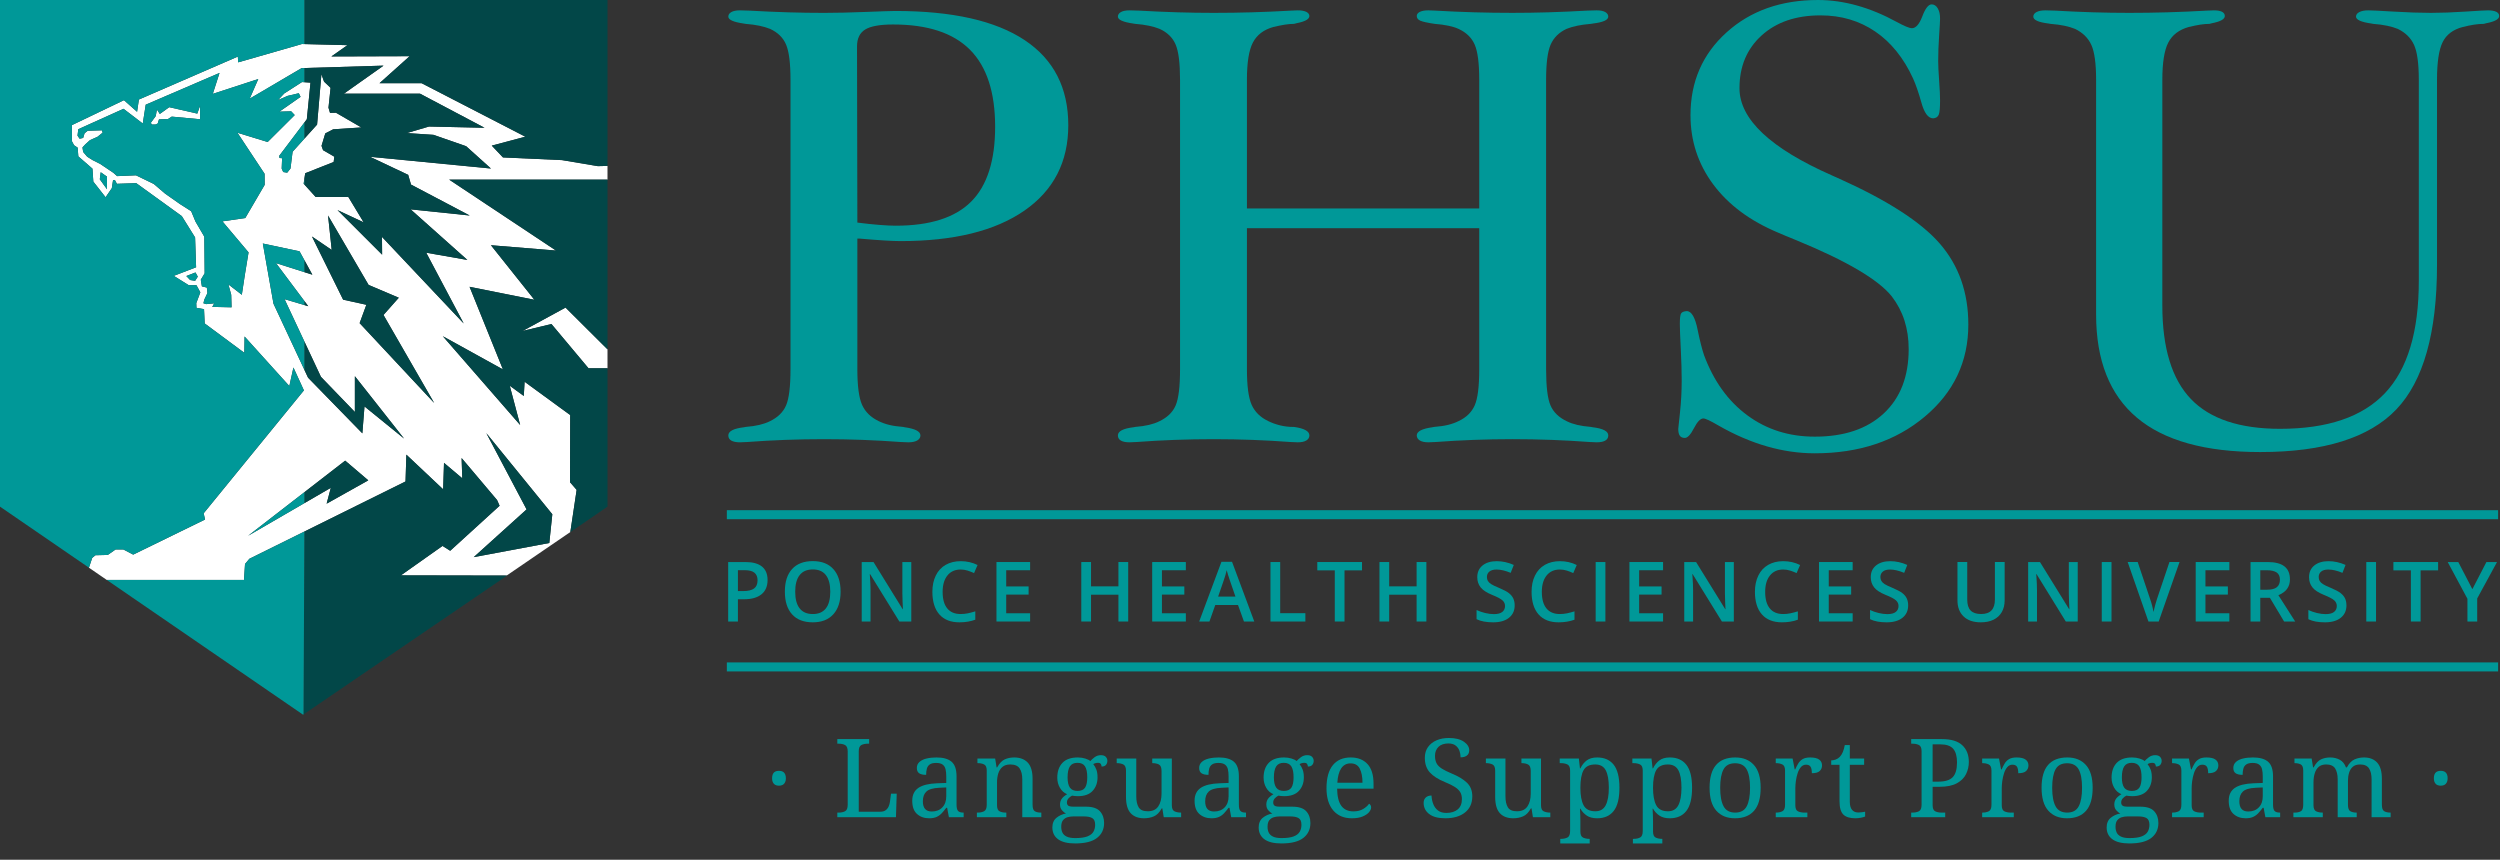 <?xml version="1.0" encoding="UTF-8"?><svg id="b" xmlns="http://www.w3.org/2000/svg" viewBox="0 0 1080 371.409"><rect x="0" y="0" width="1080" height="371.409" fill="#333333" stroke="none"/><defs><rect y="0" width="262.441" height="308.754" fill="none" /><rect x="313.995" width="766.005" height="290.056" fill="none" /><rect x="313.995" y="-.002" width="766.005" height="290.057" fill="none" /></defs><g id="c"><g id="d"><g id="e"><g><polygon points="225.746 142.98 238.22 139.973 254.238 159.097 262.441 159.097 262.441 150.922 244.313 132.876 225.746 142.98" fill="#fff" /><path d="M131.497,212.633l17.62-13.632,9.979,8.505-17.997,10.079,1.821-6.858-11.422,6.622-24.33,14.11,24.33-18.827ZM227.491,220.062l-17.41-32.96,28.523,35.064-1.306,12.4-32.642,6.113,22.836-20.617ZM82.144,120.969l-1.653-1.727,3.957-1.539.993,1.799-1.151,1.813-2.146-.346ZM133.079,163.155l-1.582-3.384-13.355-28.582-4.606-25.993,15.865,3.378,2.096,3.822,3.44,6.272-3.44-1.095-12.277-3.914,12.277,16.395,1.67,2.229-1.67-.497-8.579-2.554,8.579,18.313,7.138,15.238,14.667,15.198v-15.457l21.258,26.944-17.099-13.889-.925,11.627-23.457-24.049ZM141.715,93.105l17.517,29.98,13.04,5.535-6.607,7.449,21.894,38.007-32.199-34.481,2.907-7.93-10.031-2.203-13.473-27.288,8.535,5.801-1.584-14.869ZM43.111,77.446l.389-3.05,2.719,1.913v5.441l-3.109-4.303ZM121.339,34.691l2.382-1.4,6.59-3.869,1.186-.036,34.195-1.033h.002l-17.128,12.105h32.859l27.892,14.738-23.994-.534-9.57,2.822,11.486.762,14.117,4.909,10.725,9.65-52.26-5.074,16.512,7.803,1.226,4.209,25.363,13.363-25.543-2.672,24.525,21.866-17.781-3.132,16.191,30.569-35.298-37.392.057,7.672-19.271-19.256,11.3,5.294-6.622-10.966h-14.117l-4.866-5.364-.331-.365.331-2.217.346-2.302,12.29-4.864.289-2.289-4.864-2.821-.663-1.857,1.627-5.383,3.426-1.77,12.161-.805-10.967-6.348-2.578.057-.661-2.244.906-8.579-2.821-2.677-1.135-3.195-1.871,21.748-5.484,6.079-5.094,5.651-.908,7.239-1.424,1.813-1.727-.286-.662-1.483.186-4.477-1.135-.1-.101-.951,10.867-14.385,1.049-1.389,1.584-15.832-2.633-.176-1.037-.068-7.685,4.922-2.662,2.849,4.144-1.813,4.823-1.137.762,1.568-9.154,6.391,5.097-.144,1.523,1.627-11.685,11.63-13.056-4.001,11.731,17.732.043,4.763-8.391,14.35-9.873,1.44,11.298,13.399-1.611,9.773-1.297,8.55-5.814-4.505,1.237,4.505.142,5.411-8.347-.186.864-1.527-3.481.331-1.195-.374.388-1.584,1.339-2.805-.246-2.389-2.144-.518-.474-2.864,1.671-2.764-.145-15.832-3.815-6.534-1.857-4.476-4.865-3.094-6.388-4.491-4.909-4.187-7.686-3.728-8.146.346-1.628-1.44-5.669-3.813-3.382-1.713-2.248-1.425-1.755-2.058-.286-1.958,1.237-1.325,2.001-1.815,3.237-1.438,2.246-1.799-.332-1.008-6.146.188-1.338,1.094-.62,2.015-1.525.33-.907-1.337.331-2.764,19.546-8.823,8.311,6.363,1.275-8.134,31.892-13.73-2.917,9.042,19.657-6.408-3.707,8.476,13.468-7.909ZM102.899,26.928l-.16-2.485-42.73,18.548-.792,5.31-5.672-5.024-22.467,10.766v6.982l.907,1.713,1.568,1.05.287,3.771,6.103,5.31.375,5.6,5.296,6.749,2.692-3.914.518-3.425.792-.144.878,1.67,8.347-.289,19.705,14.249,5.742,9.226.432,12.867-9.659,3.714,6.464,4.03h3.338l1.685,3.093-1.756,4.65.072,2.029,3.282.591.287,6.174,17.113,12.679.107-7.05,19.339,21.414,1.77-8.016,4.524,9.877-43.306,53.096.602,2.693-31.042,15.162-4.266-2.233h-3.322l-3.393,2.377-5.354.129-1.375,1.158-1.407,4.22,92.504,63.511-84.822-58.237h59.3l.444-6.872,1.876-2.249,23.772-11.77,43.693-21.632.359-11.586,15.89,14.978.372-11.426,7.888,6.658-.285-8.746,15.336,18.168,1.072,2.449-21.333,19.443-3.321-2.091-17.998,12.715,45.698.09,27.519-18.809,2.727-18.222-2.869-3.293.084-29.015-19.703-14.388-.343,6.141-6.073-4.422,4.499,16.962-33.406-38.354,25.969,14.351-14.418-35.7,27.999,5.6-18.77-23.562,28.111,2.306-46.145-30.64h68.393v-5.923l-4.165.096-15.478-2.605-25.513-1.16-4.842-5.099,14.492-3.858-44.789-23.1-18.194-.013,13.012-11.661-33.793.103,6.909-4.865-18.582-.475-1.052-.028-27.547,7.917Z" fill="#fff" /><polygon points="73.105 46.299 69.03 49.231 67.787 47.293 67.29 50.126 65.153 53.059 65.6 53.804 67.141 53.804 68.134 53.357 68.681 51.568 72.559 51.419 74.199 50.375 86.426 51.517 86.426 45.703 85.231 49.082 73.105 46.299" fill="#fff" /><polygon points="133.167 132.282 131.498 130.053 131.498 131.785 133.167 132.282" fill="#024748" /><polygon points="134.937 118.667 131.497 112.395 131.497 117.57 134.937 118.667" fill="#024748" /><polygon points="131.498 -0 131.498 19.039 150.079 19.514 143.171 24.381 176.964 24.276 163.952 35.937 182.144 35.952 226.935 59.052 212.443 62.909 217.284 68.008 242.798 69.168 258.274 71.773 262.441 71.677 262.441 -0 131.498 -0" fill="#024748" /><polygon points="153.302 177.979 138.635 162.781 131.499 147.543 131.499 159.769 133.08 163.155 156.537 187.203 157.46 175.576 174.56 189.465 153.302 162.522 153.302 177.979" fill="#024748" /><polygon points="187.24 58.246 175.754 57.483 185.325 54.662 209.318 55.194 181.425 40.456 148.566 40.456 165.695 28.352 165.694 28.352 165.691 28.352 131.498 29.386 131.498 35.517 134.13 35.693 132.547 51.525 131.498 52.914 131.498 59.892 136.982 53.813 138.852 32.066 139.989 35.261 142.809 37.938 141.904 46.516 142.565 48.761 145.141 48.704 156.108 55.051 143.947 55.857 140.521 57.627 138.894 63.01 139.558 64.867 144.423 67.687 144.133 69.976 131.843 74.841 131.498 77.142 131.498 79.727 136.363 85.089 150.482 85.089 157.103 96.056 145.803 90.76 165.075 110.017 165.017 102.345 200.316 139.737 184.125 109.168 201.907 112.3 177.38 90.433 202.923 93.105 177.561 79.743 176.334 75.534 159.823 67.731 212.083 72.805 201.359 63.155 187.24 58.246" fill="#024748" /><polygon points="172.272 128.62 159.232 123.086 141.715 93.105 143.299 107.974 134.764 102.172 148.236 129.461 158.267 131.663 155.36 139.593 187.561 174.076 165.665 136.067 172.272 128.62" fill="#024748" /><polygon points="131.498 212.633 131.498 217.35 142.919 210.728 141.098 217.586 159.095 207.506 149.117 199.001 131.498 212.633" fill="#024748" /><polygon points="175.19 207.993 131.498 229.624 131.127 308.616 130.928 308.754 219.062 248.645 218.87 248.645 173.17 248.554 191.169 235.84 194.49 237.932 215.824 218.488 214.75 216.04 199.414 197.87 199.701 206.618 191.812 199.96 191.439 211.386 175.549 196.406 175.19 207.993" fill="#024748" /><polygon points="204.657 240.68 237.299 234.567 238.604 222.167 210.082 187.103 227.491 220.063 204.657 240.68" fill="#024748" /><polygon points="223.183 77.6 194.048 77.6 240.193 108.24 212.083 105.934 230.853 129.496 202.852 123.896 217.272 159.596 191.302 145.245 224.709 183.599 220.209 166.637 226.284 171.059 226.627 164.918 246.329 179.306 246.245 208.322 249.114 211.613 246.387 229.836 246.379 229.89 262.441 218.863 262.441 159.096 254.238 159.096 238.221 139.974 225.746 142.98 244.312 132.875 262.441 150.923 262.441 77.6 223.183 77.6" fill="#024748" /><polygon points="131.167 79.36 131.498 79.725 131.498 77.143 131.167 79.36" fill="#009898" /><polygon points="43.111 77.446 46.22 81.75 46.22 76.31 43.5 74.395 43.111 77.446" fill="#009898" /><polygon points="80.49 119.243 82.144 120.97 84.289 121.314 85.44 119.502 84.448 117.702 80.49 119.243" fill="#009898" /><polygon points="120.631 67.299 120.731 68.25 121.868 68.349 121.681 72.826 122.343 74.308 124.07 74.596 125.496 72.782 126.403 65.544 131.498 59.893 131.498 52.915 120.631 67.299" fill="#009898" /><polygon points="122.918 129.231 131.499 131.785 131.499 130.053 119.22 113.658 131.499 117.571 131.499 112.395 129.401 108.572 113.535 105.196 118.142 131.189 131.499 159.77 131.499 147.543 122.918 129.231" fill="#009898" /><polygon points="107.168 231.459 131.498 217.35 131.498 212.634 107.168 231.459" fill="#009898" /><polygon points="0 -0 0 218.864 38.423 245.244 38.423 245.243 39.829 241.024 41.204 239.864 46.559 239.736 49.952 237.358 53.274 237.358 57.54 239.591 88.581 224.43 87.98 221.737 131.285 168.642 126.762 158.765 124.993 166.782 105.654 145.367 105.547 152.418 88.434 139.738 88.145 133.564 84.864 132.975 84.793 130.944 86.549 126.295 84.864 123.201 81.526 123.201 75.063 119.17 84.721 115.456 84.289 102.59 78.547 93.364 58.842 79.116 50.494 79.404 49.617 77.733 48.824 77.878 48.307 81.303 45.614 85.217 40.32 78.468 39.945 72.87 33.842 67.558 33.554 63.787 31.986 62.737 31.079 61.024 31.079 54.043 53.546 43.277 59.216 48.301 60.009 42.99 102.739 24.442 102.899 26.928 130.445 19.011 131.498 19.039 131.498 -0 0 -0" fill="#009898" /><polygon points="107.725 241.396 105.849 243.643 105.406 250.517 46.105 250.517 130.928 308.754 131.127 308.616 131.497 229.624 107.725 241.396" fill="#009898" /><path d="M130.312,29.421l-6.59,3.87-2.383,1.399-13.468,7.911,3.708-8.477-19.658,6.409,2.917-9.042-31.892,13.73-1.274,8.134-8.312-6.363-19.546,8.823-.331,2.763.907,1.338,1.526-.33.619-2.015,1.338-1.094,6.146-.188.332,1.008-2.245,1.799-3.239,1.44-2,1.813-1.237,1.323.286,1.958,1.755,2.058,2.248,1.425,3.382,1.713,5.669,3.815,1.628,1.438,8.146-.344,7.685,3.727,4.91,4.188,6.388,4.49,4.864,3.095,1.858,4.476,3.813,6.534.146,15.832-1.671,2.763.475,2.865,2.144.518.245,2.389-1.339,2.805-.387,1.584,1.194.374,3.482-.331-.865,1.526,8.348.187-.143-5.412-1.237-4.505,5.815,4.505,1.295-8.549,1.611-9.773-11.297-13.399,9.872-1.44,8.392-14.35-.044-4.763-11.73-17.732,13.055,4,11.687-11.63-1.525-1.627-5.096.145,9.154-6.392-.763-1.567-4.821,1.137-4.146,1.813,2.662-2.85,7.686-4.922,1.037.069v-6.131l-1.186.035ZM86.426,51.518l-12.227-1.143-1.64,1.043-3.877.149-.548,1.789-.993.448h-1.54l-.448-.746,2.137-2.932.497-2.833,1.243,1.938,4.074-2.932,12.127,2.782,1.195-3.379v5.815Z" fill="#009898" /></g></g><g id="g"><g><g><path d="M339.583,175.145c-1.267,2.938-3.617,5.22-7.051,6.853-1.267.633-2.763,1.145-4.472,1.557-1.725.412-3.716.702-5.968.878-.183,0-.405.053-.679.145-4.525.534-6.784,1.709-6.784,3.526,0,.984.435,1.732,1.29,2.228.855.496,2.099.748,3.732.748.359,0,1.404-.046,3.114-.13,10.852-.817,21.925-1.229,33.234-1.229,11.21,0,22.238.412,33.089,1.229,1.801.084,2.892.13,3.259.13,1.709,0,3.022-.267,3.922-.809.9-.549,1.358-1.267,1.358-2.167,0-1.725-2.259-2.892-6.784-3.526-.359-.092-.588-.145-.679-.145-2.343-.175-4.357-.466-6.029-.878-1.671-.412-3.228-.969-4.678-1.694-3.342-1.633-5.693-3.953-7.051-6.99-1.351-3.022-2.03-8.15-2.03-15.385v-56.418h.946c8.318.725,14.24,1.084,17.766,1.084,22.962,0,40.774-4.388,53.434-13.156,12.653-8.768,18.979-21.062,18.979-36.89,0-16.178-6.303-28.457-18.91-36.813-12.622-8.364-31.22-12.553-55.807-12.553-1.633,0-5.861.145-12.683.412-6.83.267-12.866.412-18.101.412-10.218,0-20.849-.321-31.876-.954-2.434-.092-3.938-.137-4.472-.137-1.633,0-2.877.252-3.732.748-.855.496-1.29,1.152-1.29,1.961,0,1.358,2.221,2.358,6.647,2.984.359.099.633.145.817.145,2.251.175,4.243.443,5.968.809,1.709.359,3.259.817,4.609,1.358,3.342,1.534,5.647,3.793,6.914,6.784,1.267,2.976,1.908,8.043,1.908,15.186v125.038c0,7.502-.641,12.721-1.908,15.659M373.764,12.743c2.366-1.442,6.395-2.167,12.103-2.167,14.858,0,25.908,3.632,33.166,10.913,7.25,7.288,10.867,18.384,10.867,33.295,0,14.652-3.465,25.427-10.394,32.349-6.929,6.914-17.781,10.371-32.547,10.371-1.725,0-4.06-.107-7.005-.336-2.946-.229-6.136-.565-9.577-1.015l-.145-76.084c0-3.434,1.175-5.884,3.533-7.326" fill="#009898" /><path d="M507.885,175.147c-1.267,2.938-3.617,5.22-7.051,6.845-1.267.633-2.755,1.152-4.48,1.564-1.709.405-3.701.695-5.96.878-.183,0-.412.053-.679.137-4.525.542-6.784,1.717-6.784,3.526,0,.992.427,1.74,1.29,2.236.862.496,2.106.748,3.732.748.366,0,1.397-.046,3.121-.137,10.852-.809,21.917-1.221,33.219-1.221,11.21,0,22.245.412,33.089,1.221,1.816.092,2.9.137,3.259.137,1.625,0,2.869-.267,3.732-.817.862-.542,1.282-1.267,1.282-2.167,0-1.809-2.213-3.03-6.639-3.663h-.542c-1.809,0-3.648-.229-5.495-.679-1.854-.45-3.594-1.084-5.22-1.893-3.35-1.633-5.693-3.961-7.051-6.99-1.358-3.03-2.038-8.15-2.038-15.392v-60.89h100.359v60.89c0,7.509-.656,12.729-1.969,15.667-1.313,2.938-3.594,5.174-6.845,6.715-1.45.725-3.007,1.282-4.678,1.694-1.679.405-3.686.695-6.036.878-.092,0-.321.053-.679.137-4.525.633-6.784,1.809-6.784,3.526,0,.9.427,1.625,1.29,2.167.862.549,2.106.817,3.732.817.366,0,1.442-.046,3.251-.137,10.852-.809,21.887-1.221,33.089-1.221,11.309,0,22.383.412,33.234,1.221,1.709.092,2.755.137,3.114.137,1.633,0,2.869-.252,3.732-.748.862-.496,1.29-1.244,1.29-2.236,0-1.809-2.267-2.984-6.777-3.526-.282-.084-.504-.137-.679-.137-2.267-.183-4.258-.473-5.975-.878-1.717-.412-3.205-.931-4.464-1.564-3.449-1.625-5.792-3.907-7.059-6.845-1.267-2.938-1.9-8.158-1.9-15.667V34.449c0-7.143.656-12.21,1.969-15.194,1.305-2.984,3.594-5.243,6.845-6.777,1.358-.549,2.892-1,4.609-1.358,1.717-.366,3.709-.633,5.975-.817.175,0,.443-.038.809-.137,4.426-.534,6.647-1.534,6.647-2.984,0-.809-.427-1.465-1.29-1.969-.862-.488-2.099-.74-3.732-.74-.542,0-2.038.046-4.472.13-11.035.633-21.658.954-31.876.954-11.119,0-22.146-.321-33.089-.954-1.809-.084-2.885-.13-3.251-.13-1.625,0-2.869.229-3.732.679-.862.45-1.29,1.038-1.29,1.763,0,.9.527,1.58,1.564,2.038,1.038.443,3.098.9,6.166,1.351,2.259.183,4.251.45,5.968.817,1.717.359,3.167.809,4.342,1.358,3.342,1.534,5.67,3.793,6.983,6.777,1.313,2.984,1.969,8.051,1.969,15.194v55.602h-100.359v-55.602c0-7.418.855-12.775,2.579-16.079,1.717-3.297,4.655-5.54,8.814-6.708,1.893-.45,3.571-.794,5.021-1.023,1.442-.221,2.755-.336,3.93-.336.267-.084.626-.183,1.084-.275,3.709-.717,5.556-1.755,5.556-3.114,0-.725-.42-1.313-1.282-1.763-.862-.45-2.106-.679-3.732-.679-.359,0-1.442.046-3.259.13-10.936.633-21.971.954-33.089.954-10.211,0-20.833-.321-31.861-.954-2.45-.084-3.938-.13-4.48-.13-1.625,0-2.869.252-3.732.74-.862.504-1.29,1.16-1.29,1.969,0,1.358,2.221,2.358,6.654,2.984.351.099.626.137.809.137,2.259.183,4.251.45,5.96.817,1.725.359,3.259.809,4.617,1.358,3.342,1.534,5.647,3.793,6.914,6.777,1.267,2.984,1.9,8.051,1.9,15.194v125.031c0,7.509-.633,12.729-1.9,15.667" fill="#009898" /><path d="M725.004,185.252c0,1.358.221,2.35.679,2.984.45.633,1.175.946,2.167.946,1.175,0,2.488-1.404,3.938-4.205,1.442-2.801,2.801-4.205,4.067-4.205.9,0,3.121,1.046,6.647,3.121,13.919,7.952,27.755,11.935,41.491,11.935,19.078,0,34.905-5.273,47.467-15.804,12.569-10.524,18.857-23.802,18.857-39.797,0-13.835-4.09-25.473-12.271-34.928-8.188-9.447-22.901-18.918-44.147-28.404-.45-.191-1.267-.549-2.442-1.091-26.671-11.752-40.003-24.313-40.003-37.699,0-9.409,3.182-17.003,9.562-22.787,6.372-5.777,14.843-8.677,25.427-8.677,8.951,0,16.835,2.328,23.657,6.983,6.83,4.655,12.279,11.416,16.346,20.276,1.175,2.625,2.35,6.013,3.526,10.172,1.267,4.701,2.984,7.051,5.159,7.051,1.168-.092,1.961-.588,2.366-1.488.412-.908.611-2.984.611-6.242,0-1.9-.13-4.747-.405-8.547-.275-3.793-.405-6.593-.405-8.41,0-3.342.13-7.044.405-11.119.275-4.067.405-6.51.405-7.326,0-1.801-.336-3.266-1.015-4.403-.671-1.129-1.564-1.694-2.64-1.694-1.358,0-2.694,1.717-4.006,5.151-1.305,3.442-2.824,5.151-4.541,5.151-.992,0-3.167-.9-6.51-2.709C807.826,3.162,796.471.003,785.352.003c-15.995,0-29.174,4.67-39.522,14.026-10.363,9.364-15.537,21.276-15.537,35.737,0,11.119,3.274,21.093,9.829,29.907,6.563,8.814,15.888,15.751,28.007,20.818,1.816.809,4.525,1.938,8.143,3.388,21.513,8.86,35.165,16.911,40.957,24.138,2.434,3.167,4.274,6.647,5.495,10.44,1.213,3.8,1.824,7.914,1.824,12.34,0,11.851-3.594,21.116-10.775,27.808-7.196,6.693-17.109,10.027-29.777,10.027-11.119,0-20.833-3.068-29.151-9.219-8.326-6.143-14.56-14.82-18.72-26.038-.9-2.709-1.801-6.28-2.709-10.714-1.084-5.51-2.671-8.272-4.747-8.272-1.267.099-2.083.435-2.442,1.023-.366.588-.542,2.099-.542,4.541,0,1.717.13,5.311.412,10.783.267,5.464.397,10.012.397,13.63,0,4.609-.244,9.226-.74,13.828-.504,4.617-.748,6.967-.748,7.059" fill="#009898" /><path d="M885.037,10.165c.359.099.633.145.809.145,2.259.175,4.251.443,5.975.809,1.709.359,3.243.809,4.602,1.358,3.35,1.625,5.701,3.953,7.059,6.983,1.358,3.03,2.038,8.028,2.038,14.988v101.442c0,19.788,5.868,34.646,17.621,44.544,11.752,9.898,29.518,14.851,53.304,14.851,27.48,0,47.077-6.151,58.791-18.445,11.706-12.294,17.552-33.089,17.552-62.386V34.448c0-7.593.824-13.019,2.45-16.277,1.625-3.259,4.518-5.426,8.677-6.51,1.809-.45,3.465-.794,4.953-1.023,1.488-.221,2.869-.328,4.136-.328.267-.092.633-.191,1.076-.282,3.716-.717,5.563-1.755,5.563-3.114,0-.817-.427-1.419-1.282-1.831-.862-.412-2.061-.611-3.602-.611-1.076,0-4.357.183-9.829.542-5.472.359-10.371.542-14.706.542-4.617,0-9.951-.183-16.01-.542-6.059-.359-9.76-.542-11.119-.542-1.625,0-2.915.252-3.869.748-.946.496-1.427,1.152-1.427,1.961,0,1.358,2.221,2.358,6.654,2.984.351.099.633.145.809.145,2.259.175,4.251.443,5.968.809,1.717.359,3.259.809,4.617,1.358,3.335,1.625,5.693,3.953,7.051,6.983,1.351,3.03,2.03,8.028,2.03,14.988v86.92c0,21.97-4.861,38.111-14.576,48.42-9.722,10.31-24.848,15.461-45.36,15.461-17.453,0-30.296-4.296-38.523-12.882-8.226-8.593-12.34-22.062-12.34-40.415V34.448c0-7.418.862-12.775,2.579-16.079,1.709-3.289,4.655-5.533,8.814-6.708,1.9-.45,3.571-.794,5.014-1.023,1.442-.221,2.755-.328,3.938-.328.267-.092.633-.191,1.084-.282,3.709-.717,5.563-1.755,5.563-3.114,0-.817-.412-1.419-1.221-1.831-.817-.412-1.992-.611-3.526-.611-.366,0-1.496.046-3.396.13-11.027.633-22.1.954-33.227.954-10.218,0-20.749-.321-31.601-.954-2.434-.084-3.922-.13-4.472-.13-1.717,0-3.03.252-3.93.748-.908.496-1.358,1.152-1.358,1.961,0,1.45,2.213,2.45,6.647,2.984" fill="#009898" /><path d="M314.573,242.801v25.695h4.205v-9.615h2.671c3.243,0,5.746-.71,7.509-2.144,1.755-1.427,2.633-3.487,2.633-6.174,0-2.549-.801-4.48-2.396-5.792-1.603-1.313-4.006-1.969-7.212-1.969h-7.41ZM327.264,250.707c0,1.595-.496,2.763-1.503,3.518-1.015.755-2.595,1.122-4.747,1.122h-2.236v-9.028h2.923c1.908,0,3.312.359,4.213,1.084.9.725,1.351,1.831,1.351,3.304" fill="#009898" /><path d="M342.2,245.804c-2.099,2.274-3.136,5.525-3.136,9.776,0,4.243,1.03,7.509,3.114,9.814,2.076,2.305,5.059,3.449,8.944,3.449,3.831,0,6.784-1.152,8.883-3.48,2.091-2.312,3.136-5.563,3.136-9.753,0-4.197-1.046-7.448-3.129-9.753-2.091-2.312-5.037-3.457-8.86-3.457-3.877,0-6.868,1.129-8.951,3.404M358.676,255.61c0,3.205-.633,5.609-1.908,7.227-1.274,1.618-3.152,2.427-5.647,2.427-2.511,0-4.403-.817-5.678-2.457-1.282-1.633-1.915-4.029-1.915-7.196,0-3.152.641-5.54,1.923-7.166,1.282-1.633,3.182-2.45,5.701-2.45,2.495,0,4.373.817,5.632,2.45,1.259,1.625,1.893,4.014,1.893,7.166" fill="#009898" /><path d="M388.523,268.496h5.151v-25.695h-3.854v13.462c0,.946.038,2.267.107,3.961.069,1.702.115,2.679.137,2.953h-.107l-12.599-20.375h-5.098v25.695h3.816v-13.355c0-1.809-.084-3.8-.244-5.975l-.092-1.152h.145l12.637,20.482Z" fill="#009898" /><path d="M414.994,246.034c1.068,0,2.076.16,3.045.466.969.313,1.885.664,2.755,1.076l1.511-3.495c-2.228-1.099-4.647-1.656-7.28-1.656-2.495,0-4.663.542-6.525,1.603-1.847,1.068-3.259,2.602-4.235,4.609-.984,2.007-1.473,4.342-1.473,7.013,0,4.235,1.007,7.502,3.022,9.783,2.022,2.282,4.899,3.411,8.669,3.411,2.557,0,4.838-.382,6.853-1.137v-3.602c-1.099.336-2.16.618-3.182.839-1.023.214-2.068.321-3.159.321-2.526,0-4.449-.809-5.777-2.427-1.335-1.618-1.999-3.999-1.999-7.151,0-3.014.694-5.372,2.076-7.09,1.389-1.709,3.289-2.564,5.701-2.564" fill="#009898" /><polygon points="445.012 246.347 445.012 242.799 430.475 242.799 430.475 268.493 445.012 268.493 445.012 264.93 434.68 264.93 434.68 256.863 444.356 256.863 444.356 253.345 434.68 253.345 434.68 246.347 445.012 246.347" fill="#009898" /><polygon points="487.387 268.496 487.387 242.801 483.159 242.801 483.159 253.31 471.323 253.31 471.323 242.801 467.118 242.801 467.118 268.496 471.323 268.496 471.323 256.911 483.159 256.911 483.159 268.496 487.387 268.496" fill="#009898" /><polygon points="512.285 246.347 512.285 242.799 497.748 242.799 497.748 268.493 512.285 268.493 512.285 264.93 501.952 264.93 501.952 256.863 511.636 256.863 511.636 253.345 501.952 253.345 501.952 246.347 512.285 246.347" fill="#009898" /><path d="M518.051,268.494h4.426l2.518-7.128h9.829l2.564,7.128h4.464l-9.615-25.801h-4.571l-9.615,25.801ZM529.932,246.318c.122.466.336,1.206.641,2.213.313,1.007.557,1.748.733,2.213l2.404,6.998h-7.479l2.312-6.7c.611-1.709,1.076-3.289,1.389-4.724" fill="#009898" /><polygon points="548.839 242.8 548.839 268.494 563.926 268.494 563.926 264.9 553.044 264.9 553.044 242.8 548.839 242.8" fill="#009898" /><polygon points="580.832 268.496 580.832 246.396 588.387 246.396 588.387 242.801 569.072 242.801 569.072 246.396 576.627 246.396 576.627 268.496 580.832 268.496" fill="#009898" /><polygon points="616.194 268.496 616.194 242.801 611.974 242.801 611.974 253.31 600.13 253.31 600.13 242.801 595.925 242.801 595.925 268.496 600.13 268.496 600.13 256.911 611.974 256.911 611.974 268.496 616.194 268.496" fill="#009898" /><path d="M645.303,265.299c-1.137,0-2.373-.16-3.686-.473-1.32-.321-2.564-.748-3.739-1.297v3.968c1.862.9,4.235,1.351,7.143,1.351s5.189-.649,6.83-1.946c1.656-1.305,2.488-3.098,2.488-5.38,0-1.16-.214-2.167-.618-3.03-.412-.855-1.053-1.618-1.931-2.297-.885-.679-2.267-1.412-4.151-2.198-1.679-.687-2.831-1.252-3.48-1.671-.641-.42-1.107-.87-1.389-1.343-.282-.473-.427-1.053-.427-1.717,0-.977.351-1.755,1.061-2.343.702-.588,1.732-.885,3.091-.885,1.793,0,3.831.473,6.12,1.435l1.335-3.426c-2.442-1.076-4.892-1.618-7.349-1.618-2.564,0-4.617.618-6.136,1.847-1.526,1.229-2.289,2.915-2.289,5.059,0,1.717.488,3.175,1.45,4.396.962,1.221,2.61,2.305,4.953,3.251,2.274.916,3.77,1.709,4.503,2.381.725.664,1.091,1.48,1.091,2.442,0,1.068-.397,1.915-1.19,2.549-.786.633-2.015.946-3.678.946" fill="#009898" /><path d="M673.846,246.034c1.068,0,2.076.16,3.045.466.969.313,1.885.664,2.755,1.076l1.511-3.495c-2.228-1.099-4.647-1.656-7.28-1.656-2.495,0-4.663.542-6.525,1.603-1.847,1.068-3.259,2.602-4.235,4.609-.984,2.007-1.473,4.342-1.473,7.013,0,4.235,1.007,7.502,3.022,9.783,2.022,2.282,4.899,3.411,8.669,3.411,2.557,0,4.838-.382,6.853-1.137v-3.602c-1.099.336-2.16.618-3.182.839-1.023.214-2.068.321-3.159.321-2.526,0-4.449-.809-5.777-2.427-1.335-1.618-1.999-3.999-1.999-7.151,0-3.014.694-5.372,2.076-7.09,1.389-1.709,3.289-2.564,5.701-2.564" fill="#009898" /><rect x="689.324" y="242.803" width="4.205" height="25.695" fill="#009898" /><polygon points="718.448 246.347 718.448 242.799 703.911 242.799 703.911 268.493 718.448 268.493 718.448 264.93 708.116 264.93 708.116 256.863 717.792 256.863 717.792 253.345 708.116 253.345 708.116 246.347 718.448 246.347" fill="#009898" /><path d="M743.861,268.496h5.151v-25.695h-3.846v13.462c0,.946.038,2.267.107,3.961.061,1.702.115,2.679.137,2.953h-.107l-12.599-20.375h-5.105v25.695h3.816v-13.355c0-1.809-.084-3.8-.244-5.975l-.084-1.152h.137l12.637,20.482Z" fill="#009898" /><path d="M770.332,246.034c1.068,0,2.076.16,3.045.466.969.313,1.885.664,2.755,1.076l1.511-3.495c-2.228-1.099-4.647-1.656-7.28-1.656-2.495,0-4.663.542-6.525,1.603-1.847,1.068-3.259,2.602-4.235,4.609-.984,2.007-1.473,4.342-1.473,7.013,0,4.235,1.007,7.502,3.022,9.783,2.022,2.282,4.899,3.411,8.669,3.411,2.557,0,4.838-.382,6.853-1.137v-3.602c-1.099.336-2.16.618-3.182.839-1.023.214-2.068.321-3.159.321-2.526,0-4.449-.809-5.777-2.427-1.335-1.618-1.999-3.999-1.999-7.151,0-3.014.694-5.372,2.076-7.09,1.389-1.709,3.289-2.564,5.701-2.564" fill="#009898" /><polygon points="800.35 246.347 800.35 242.799 785.813 242.799 785.813 268.493 800.35 268.493 800.35 264.93 790.018 264.93 790.018 256.863 799.702 256.863 799.702 253.345 790.018 253.345 790.018 246.347 800.35 246.347" fill="#009898" /><path d="M815.292,265.299c-1.137,0-2.373-.16-3.686-.473-1.32-.321-2.564-.748-3.739-1.297v3.968c1.862.9,4.235,1.351,7.143,1.351s5.189-.649,6.83-1.946c1.656-1.305,2.488-3.098,2.488-5.38,0-1.16-.214-2.167-.618-3.03-.412-.855-1.053-1.618-1.931-2.297-.885-.679-2.267-1.412-4.151-2.198-1.679-.687-2.831-1.252-3.48-1.671-.641-.42-1.107-.87-1.389-1.343-.282-.473-.427-1.053-.427-1.717,0-.977.351-1.755,1.061-2.343.702-.588,1.732-.885,3.091-.885,1.793,0,3.831.473,6.12,1.435l1.335-3.426c-2.442-1.076-4.892-1.618-7.349-1.618-2.564,0-4.617.618-6.136,1.847-1.526,1.229-2.289,2.915-2.289,5.059,0,1.717.488,3.175,1.45,4.396.962,1.221,2.61,2.305,4.953,3.251,2.274.916,3.77,1.709,4.502,2.381.725.664,1.091,1.48,1.091,2.442,0,1.068-.397,1.915-1.19,2.549-.786.633-2.015.946-3.678.946" fill="#009898" /><path d="M845.625,242.8v16.56c0,2.953.885,5.266,2.656,6.96,1.763,1.687,4.243,2.526,7.433,2.526,2.144,0,3.991-.382,5.533-1.145,1.534-.771,2.709-1.862,3.533-3.289.809-1.419,1.221-3.083,1.221-4.983v-16.628h-4.205v16.224c0,4.159-1.984,6.235-5.937,6.235-2.045,0-3.556-.496-4.541-1.511-.984-1.007-1.473-2.572-1.473-4.686v-16.262h-4.22Z" fill="#009898" /><path d="M892.426,268.496h5.151v-25.695h-3.846v13.462c0,.946.038,2.267.107,3.961.061,1.702.115,2.679.137,2.953h-.107l-12.599-20.375h-5.105v25.695h3.816v-13.355c0-1.809-.084-3.8-.244-5.975l-.084-1.152h.137l12.637,20.482Z" fill="#009898" /><rect x="907.961" y="242.803" width="4.205" height="25.695" fill="#009898" /><path d="M931.059,261.312c-.313,1.168-.549,2.198-.702,3.091-.092-.588-.298-1.48-.618-2.679-.313-1.206-.611-2.183-.893-2.946l-5.365-15.98h-4.327l8.967,25.695h4.434l8.997-25.695h-4.357l-5.357,15.904c-.206.565-.458,1.435-.778,2.61" fill="#009898" /><polygon points="963.082 246.347 963.082 242.799 948.544 242.799 948.544 268.493 963.082 268.493 963.082 264.93 952.749 264.93 952.749 256.863 962.433 256.863 962.433 253.345 952.749 253.345 952.749 246.347 963.082 246.347" fill="#009898" /><path d="M989.253,250.293c0-2.518-.794-4.388-2.389-5.632-1.595-1.244-4.045-1.862-7.364-1.862h-7.265v25.695h4.205v-10.256h4.151l6.143,10.256h4.785l-7.257-11.371c3.327-1.358,4.991-3.632,4.991-6.83M983.613,253.658c-.878.733-2.305,1.099-4.258,1.099h-2.915v-8.41h2.778c1.908,0,3.335.321,4.281.954.954.633,1.427,1.679,1.427,3.121,0,1.435-.435,2.511-1.313,3.236" fill="#009898" /><path d="M1004.629,265.299c-1.137,0-2.366-.16-3.678-.473-1.32-.321-2.564-.748-3.739-1.297v3.968c1.854.9,4.228,1.351,7.135,1.351s5.189-.649,6.838-1.946c1.656-1.305,2.48-3.098,2.48-5.38,0-1.16-.206-2.167-.611-3.03-.412-.855-1.061-1.618-1.938-2.297-.885-.679-2.259-1.412-4.144-2.198-1.679-.687-2.839-1.252-3.48-1.671-.649-.42-1.114-.87-1.397-1.343-.275-.473-.42-1.053-.42-1.717,0-.977.351-1.755,1.053-2.343.71-.588,1.74-.885,3.091-.885,1.801,0,3.838.473,6.12,1.435l1.335-3.426c-2.442-1.076-4.884-1.618-7.341-1.618-2.572,0-4.617.618-6.143,1.847-1.519,1.229-2.282,2.915-2.282,5.059,0,1.717.481,3.175,1.442,4.396.962,1.221,2.618,2.305,4.953,3.251,2.274.916,3.777,1.709,4.502,2.381.733.664,1.091,1.48,1.091,2.442,0,1.068-.397,1.915-1.19,2.549-.786.633-2.015.946-3.678.946" fill="#009898" /><rect x="1022.239" y="242.803" width="4.205" height="25.695" fill="#009898" /><polygon points="1045.707 268.496 1045.707 246.396 1053.262 246.396 1053.262 242.801 1033.947 242.801 1033.947 246.396 1041.502 246.396 1041.502 268.496 1045.707 268.496" fill="#009898" /><polygon points="1070.15 268.496 1070.15 258.529 1078.713 242.801 1074.134 242.801 1068.059 254.523 1061.977 242.801 1057.406 242.801 1065.93 258.674 1065.93 268.496 1070.15 268.496" fill="#009898" /><rect x="313.995" y="220.405" width="765.188" height="3.892" fill="#009898" /><rect x="313.995" y="286.164" width="765.188" height="3.892" fill="#009898" /></g></g></g><path d="M333.551,336.204c0-.617.071-1.135.227-1.546s.362-.745.631-.993c.27-.241.589-.418.943-.518.369-.099.752-.149,1.163-.149.404,0,.78.05,1.149.149.355.099.667.277.936.518.27.248.489.582.653.993.156.411.241.929.241,1.546,0,.596-.085,1.099-.241,1.504-.163.411-.383.738-.653.993s-.582.44-.936.546c-.369.106-.745.163-1.149.163-.411,0-.794-.057-1.163-.163-.355-.106-.674-.291-.943-.546s-.475-.582-.631-.993c-.156-.404-.227-.908-.227-1.504Z" fill="#009898" /><path d="M1051.432,336.204c0-.617.071-1.135.227-1.546s.369-.745.638-.993c.27-.241.582-.418.943-.518s.745-.149,1.163-.149c.404,0,.78.05,1.142.149s.674.277.943.518c.27.248.489.582.645.993.163.411.241.929.241,1.546,0,.596-.078,1.099-.241,1.504-.156.411-.376.738-.645.993s-.582.44-.943.546-.738.163-1.142.163c-.418,0-.801-.057-1.163-.163s-.674-.291-.943-.546-.482-.582-.638-.993c-.156-.404-.227-.908-.227-1.504Z" fill="#009898" /><path d="M361.721,353.026v-1.984h.614c1.071,0,1.985-.197,2.741-.591.756-.394,1.134-1.331,1.134-2.812v-22.966c0-1.48-.378-2.418-1.134-2.812-.756-.394-1.67-.59-2.741-.59h-.614v-1.985h13.752v1.985h-.614c-1.04,0-1.946.189-2.717.566-.772.378-1.158,1.261-1.158,2.647v26.18h9.31c.945,0,1.708-.212,2.292-.638.583-.425,1.016-.96,1.299-1.606.284-.645.473-1.315.567-2.009l.473-3.544h2.458l-.331,10.16h-25.329Z" fill="#009898" /><path d="M401.415,353.498c-2.111,0-3.859-.614-5.246-1.843s-2.079-3.135-2.079-5.719c0-2.519.89-4.378,2.67-5.576,1.78-1.196,4.481-1.858,8.104-1.984l3.922-.142v-2.836c0-1.134-.095-2.134-.284-3s-.599-1.552-1.228-2.056c-.63-.504-1.591-.757-2.883-.757-1.197,0-2.111.221-2.741.662-.63.441-1.048,1.056-1.252,1.843-.205.788-.307,1.67-.307,2.647-1.323,0-2.324-.229-3.001-.685-.678-.456-1.016-1.221-1.016-2.292,0-1.07.385-1.944,1.158-2.622.771-.678,1.796-1.166,3.072-1.466,1.276-.299,2.701-.448,4.276-.448,2.898,0,5.064.614,6.498,1.843,1.433,1.228,2.15,3.34,2.15,6.332v12.239c0,1.323.22,2.222.662,2.694.441.473,1.197.709,2.269.709h.142v1.984h-6.379l-.756-4.064h-.378c-.662.883-1.308,1.662-1.938,2.34-.63.678-1.371,1.213-2.221,1.606s-1.922.591-3.213.591ZM402.502,350.569c1.921,0,3.45-.591,4.584-1.772s1.701-2.78,1.701-4.797v-3.827l-3.024.142c-2.678.126-4.529.67-5.553,1.63-1.024.962-1.536,2.371-1.536,4.229,0,2.931,1.276,4.396,3.828,4.396Z" fill="#009898" /><path d="M422.019,353.026v-1.984h.378c1.071,0,1.985-.197,2.741-.591.756-.394,1.134-1.331,1.134-2.812v-14.743c0-1.387-.371-2.269-1.11-2.647-.741-.378-1.63-.567-2.67-.567h-.236v-1.984h7.655l.614,3.827h.236c.977-1.764,2.071-2.922,3.285-3.473,1.212-.551,2.575-.827,4.087-.827,2.488,0,4.434.732,5.836,2.197,1.401,1.465,2.103,3.82,2.103,7.064v11.152c0,1.481.323,2.419.969,2.812.645.394,1.504.591,2.576.591h.236v1.984h-8.223v-16.304c0-2.047-.386-3.639-1.158-4.772-.772-1.135-2.119-1.701-4.04-1.701-1.417,0-2.544.354-3.379,1.063-.835.708-1.434,1.647-1.795,2.812-.363,1.166-.543,2.426-.543,3.78v9.971c0,1.387.37,2.262,1.11,2.623.74.362,1.63.544,2.67.544h.236v1.984h-12.712Z" fill="#009898" /><path d="M464.454,364.367c-3.277,0-5.734-.607-7.372-1.819-1.639-1.214-2.458-2.906-2.458-5.08,0-1.828.591-3.222,1.772-4.183,1.182-.961,2.56-1.583,4.135-1.866-.631-.284-1.222-.748-1.772-1.395-.551-.645-.827-1.472-.827-2.481,0-.945.244-1.765.732-2.458.488-.692,1.268-1.353,2.339-1.984-1.355-.567-2.402-1.504-3.143-2.812s-1.11-2.748-1.11-4.324c0-2.709.74-4.844,2.221-6.403,1.48-1.56,3.702-2.339,6.663-2.339,1.134,0,2.205.158,3.213.473,1.008.315,1.732.678,2.174,1.087.441-.504,1.055-1.056,1.843-1.654.787-.598,1.702-.897,2.741-.897.945,0,1.645.244,2.103.732.456.488.685,1.062.685,1.725,0,.661-.197,1.236-.591,1.725-.394.489-1.032.732-1.914.732,0-.346-.102-.7-.307-1.063-.205-.361-.622-.543-1.252-.543-.756,0-1.434.189-2.032.567.535.661.976,1.44,1.323,2.339.346.897.52,2.024.52,3.379,0,2.332-.702,4.269-2.103,5.812-1.402,1.544-3.537,2.315-6.403,2.315-.378,0-.811-.023-1.3-.071-.489-.047-.89-.102-1.205-.165-.599.315-1.119.717-1.56,1.205-.442.489-.662,1.079-.662,1.772,0,.566.181,1.009.543,1.323.362.315,1.158.473,2.386.473h5.34c2.803,0,4.804.661,6.002,1.984,1.197,1.323,1.795,3.008,1.795,5.057,0,2.709-1.016,4.859-3.048,6.45s-5.191,2.387-9.475,2.387ZM464.549,362.052c2.236,0,3.977-.245,5.222-.732,1.244-.489,2.11-1.166,2.599-2.032.488-.867.732-1.852.732-2.954,0-1.449-.41-2.418-1.228-2.906-.819-.487-2.017-.732-3.591-.732h-4.631c-.882,0-1.717.118-2.504.354-.788.236-1.434.669-1.938,1.3-.504.63-.756,1.575-.756,2.835,0,.945.173,1.78.52,2.505.346.725.96,1.3,1.843,1.725.882.426,2.127.639,3.733.639ZM465.494,341.684c1.543,0,2.63-.473,3.261-1.417.629-.945.945-2.441.945-4.49,0-2.109-.323-3.678-.969-4.701-.646-1.023-1.741-1.536-3.284-1.536-1.512,0-2.599.519-3.261,1.56-.662,1.039-.992,2.615-.992,4.726,0,2.017.338,3.497,1.016,4.442.677.944,1.772,1.417,3.285,1.417Z" fill="#009898" /><path d="M494.225,353.498c-2.489,0-4.411-.732-5.765-2.197-1.355-1.465-2.032-3.82-2.032-7.065v-11.341c0-1.387-.386-2.269-1.158-2.647-.772-.378-1.678-.567-2.717-.567h-.142v-1.984h8.459v16.303c0,2.049.346,3.639,1.04,4.773.692,1.134,2.001,1.701,3.922,1.701,2.079,0,3.591-.701,4.537-2.103.945-1.402,1.417-3.253,1.417-5.553v-9.735c0-1.48-.378-2.417-1.134-2.812-.756-.394-1.67-.591-2.741-.591h-.142v-1.984h8.459v20.178c0,1.387.385,2.262,1.158,2.623.771.362,1.677.544,2.717.544h.142v1.984h-7.514l-.614-3.828h-.236c-.977,1.765-2.111,2.923-3.402,3.474-1.292.551-2.71.827-4.253.827Z" fill="#009898" /><path d="M523.382,353.498c-2.111,0-3.859-.614-5.246-1.843s-2.079-3.135-2.079-5.719c0-2.519.89-4.378,2.67-5.576,1.78-1.196,4.481-1.858,8.104-1.984l3.922-.142v-2.836c0-1.134-.095-2.134-.284-3s-.599-1.552-1.228-2.056c-.63-.504-1.591-.757-2.883-.757-1.197,0-2.111.221-2.741.662-.63.441-1.048,1.056-1.252,1.843-.205.788-.307,1.67-.307,2.647-1.323,0-2.324-.229-3.001-.685-.678-.456-1.016-1.221-1.016-2.292,0-1.07.385-1.944,1.158-2.622.771-.678,1.796-1.166,3.072-1.466,1.276-.299,2.701-.448,4.276-.448,2.898,0,5.064.614,6.498,1.843,1.433,1.228,2.15,3.34,2.15,6.332v12.239c0,1.323.22,2.222.662,2.694.441.473,1.197.709,2.269.709h.142v1.984h-6.379l-.756-4.064h-.378c-.662.883-1.308,1.662-1.938,2.34-.63.678-1.371,1.213-2.221,1.606s-1.922.591-3.213.591ZM524.469,350.569c1.921,0,3.45-.591,4.584-1.772s1.701-2.78,1.701-4.797v-3.827l-3.024.142c-2.678.126-4.529.67-5.553,1.63-1.024.962-1.536,2.371-1.536,4.229,0,2.931,1.276,4.396,3.828,4.396Z" fill="#009898" /><path d="M553.578,364.367c-3.277,0-5.734-.607-7.372-1.819-1.639-1.214-2.458-2.906-2.458-5.08,0-1.828.591-3.222,1.772-4.183,1.182-.961,2.56-1.583,4.135-1.866-.631-.284-1.222-.748-1.772-1.395-.551-.645-.827-1.472-.827-2.481,0-.945.244-1.765.732-2.458.488-.692,1.268-1.353,2.339-1.984-1.355-.567-2.402-1.504-3.143-2.812s-1.11-2.748-1.11-4.324c0-2.709.74-4.844,2.221-6.403,1.48-1.56,3.702-2.339,6.663-2.339,1.134,0,2.205.158,3.213.473,1.008.315,1.732.678,2.174,1.087.441-.504,1.055-1.056,1.843-1.654.787-.598,1.702-.897,2.741-.897.945,0,1.645.244,2.103.732.456.488.685,1.062.685,1.725,0,.661-.197,1.236-.591,1.725-.394.489-1.032.732-1.914.732,0-.346-.102-.7-.307-1.063-.205-.361-.622-.543-1.252-.543-.756,0-1.434.189-2.032.567.535.661.976,1.44,1.323,2.339.346.897.52,2.024.52,3.379,0,2.332-.702,4.269-2.103,5.812-1.402,1.544-3.537,2.315-6.403,2.315-.378,0-.811-.023-1.3-.071-.489-.047-.89-.102-1.205-.165-.599.315-1.119.717-1.56,1.205-.442.489-.662,1.079-.662,1.772,0,.566.181,1.009.543,1.323.362.315,1.158.473,2.386.473h5.34c2.803,0,4.804.661,6.002,1.984,1.197,1.323,1.795,3.008,1.795,5.057,0,2.709-1.016,4.859-3.048,6.45s-5.191,2.387-9.475,2.387ZM553.673,362.052c2.236,0,3.977-.245,5.222-.732,1.244-.489,2.11-1.166,2.599-2.032.488-.867.732-1.852.732-2.954,0-1.449-.41-2.418-1.228-2.906-.819-.487-2.017-.732-3.591-.732h-4.631c-.882,0-1.717.118-2.504.354-.788.236-1.434.669-1.938,1.3-.504.63-.756,1.575-.756,2.835,0,.945.173,1.78.52,2.505.346.725.96,1.3,1.843,1.725.882.426,2.127.639,3.733.639ZM554.619,341.684c1.543,0,2.63-.473,3.261-1.417.629-.945.945-2.441.945-4.49,0-2.109-.323-3.678-.969-4.701-.646-1.023-1.741-1.536-3.284-1.536-1.512,0-2.599.519-3.261,1.56-.662,1.039-.992,2.615-.992,4.726,0,2.017.338,3.497,1.016,4.442.677.944,1.772,1.417,3.285,1.417Z" fill="#009898" /><path d="M584.011,353.498c-3.434,0-6.12-1.134-8.057-3.402s-2.906-5.45-2.906-9.546c0-4.41.905-7.734,2.717-9.972,1.811-2.236,4.402-3.354,7.773-3.354,3.056,0,5.458.945,7.207,2.835,1.748,1.891,2.623,4.71,2.623,8.459v2.174h-15.736c.062,3.435.685,5.931,1.867,7.49,1.181,1.56,2.906,2.339,5.174,2.339,1.638,0,3.032-.338,4.182-1.016,1.15-.677,2.008-1.441,2.576-2.292.22.095.425.283.614.567.189.283.284.63.284,1.039,0,.631-.3,1.308-.898,2.032-.599.726-1.52,1.347-2.765,1.866-1.245.52-2.796.78-4.655.78ZM577.726,338.14h10.869c0-2.488-.386-4.505-1.158-6.049-.772-1.543-2.103-2.315-3.993-2.315-1.733,0-3.08.717-4.04,2.15-.961,1.434-1.52,3.505-1.678,6.214Z" fill="#009898" /><path d="M624.415,353.498c-3.088,0-5.427-.614-7.018-1.843-1.591-1.228-2.387-2.836-2.387-4.82,0-.945.299-1.709.898-2.292.598-.583,1.434-.874,2.505-.874.062,1.323.315,2.552.756,3.686.441,1.135,1.118,2.056,2.032,2.765.913.709,2.11,1.063,3.591,1.063,2.11,0,3.764-.512,4.962-1.536,1.197-1.023,1.796-2.496,1.796-4.418,0-1.166-.229-2.15-.685-2.954-.458-.803-1.213-1.551-2.269-2.244-1.056-.693-2.513-1.418-4.371-2.174-2.93-1.197-5.112-2.592-6.545-4.183-1.434-1.591-2.15-3.693-2.15-6.309,0-1.796.449-3.332,1.347-4.607.898-1.276,2.127-2.252,3.686-2.93s3.332-1.017,5.316-1.017c2.804,0,4.978.536,6.521,1.607,1.543,1.071,2.315,2.3,2.315,3.686,0,1.009-.339,1.772-1.016,2.292-.678.519-1.583.779-2.717.779,0-.976-.165-1.921-.496-2.835-.331-.913-.882-1.67-1.654-2.269-.772-.598-1.819-.897-3.143-.897-1.828,0-3.245.488-4.253,1.465-1.009.977-1.512,2.284-1.512,3.922,0,1.261.228,2.324.685,3.19.457.866,1.221,1.638,2.292,2.315,1.071.678,2.52,1.394,4.348,2.15,2.772,1.134,4.93,2.441,6.474,3.922,1.543,1.481,2.315,3.435,2.315,5.859,0,2.994-1.048,5.325-3.143,6.994-2.096,1.671-4.923,2.505-8.482,2.505Z" fill="#009898" /><path d="M653.713,353.498c-2.489,0-4.411-.732-5.765-2.197-1.355-1.465-2.032-3.82-2.032-7.065v-11.341c0-1.387-.386-2.269-1.158-2.647-.772-.378-1.678-.567-2.717-.567h-.142v-1.984h8.459v16.303c0,2.049.346,3.639,1.04,4.773.692,1.134,2.001,1.701,3.922,1.701,2.079,0,3.591-.701,4.537-2.103.945-1.402,1.417-3.253,1.417-5.553v-9.735c0-1.48-.378-2.417-1.134-2.812-.756-.394-1.67-.591-2.741-.591h-.142v-1.984h8.459v20.178c0,1.387.385,2.262,1.158,2.623.771.362,1.677.544,2.717.544h.142v1.984h-7.514l-.614-3.828h-.236c-.977,1.765-2.111,2.923-3.402,3.474-1.292.551-2.71.827-4.253.827Z" fill="#009898" /><path d="M674.033,364.367v-1.985h.378c1.071,0,1.985-.197,2.741-.591.756-.394,1.134-1.331,1.134-2.812v-26.085c0-1.387-.386-2.269-1.158-2.647-.772-.378-1.678-.567-2.717-.567h-.614v-1.984h8.27l.473,4.253h.189c.692-1.449,1.606-2.6,2.741-3.45s2.63-1.275,4.489-1.275c3.119,0,5.505,1.048,7.16,3.143,1.654,2.096,2.481,5.41,2.481,9.947,0,4.568-.827,7.908-2.481,10.019-1.654,2.11-4.04,3.166-7.16,3.166-1.827,0-3.316-.387-4.466-1.158-1.15-.771-2.072-1.772-2.764-3h-.189c.062.914.11,1.883.142,2.906.031,1.023.047,1.834.047,2.434v4.536c0,1.386.385,2.261,1.158,2.623.771.361,1.678.543,2.717.543h.142v1.985h-12.712ZM689.202,350.474c2.079,0,3.568-.874,4.466-2.623.897-1.748,1.347-4.276,1.347-7.584,0-3.34-.449-5.844-1.347-7.515-.898-1.669-2.403-2.504-4.513-2.504-2.458,0-4.143.827-5.057,2.481-.914,1.654-1.37,4.183-1.37,7.585,0,3.277.456,5.789,1.37,7.537.914,1.749,2.615,2.623,5.104,2.623Z" fill="#009898" /><path d="M705.412,364.367v-1.985h.378c1.071,0,1.985-.197,2.741-.591.756-.394,1.134-1.331,1.134-2.812v-26.085c0-1.387-.386-2.269-1.158-2.647-.772-.378-1.678-.567-2.717-.567h-.614v-1.984h8.27l.473,4.253h.189c.692-1.449,1.606-2.6,2.741-3.45s2.63-1.275,4.489-1.275c3.119,0,5.505,1.048,7.16,3.143,1.654,2.096,2.481,5.41,2.481,9.947,0,4.568-.827,7.908-2.481,10.019-1.654,2.11-4.04,3.166-7.16,3.166-1.827,0-3.316-.387-4.466-1.158-1.15-.771-2.072-1.772-2.764-3h-.189c.062.914.11,1.883.142,2.906.031,1.023.047,1.834.047,2.434v4.536c0,1.386.385,2.261,1.158,2.623.771.361,1.678.543,2.717.543h.142v1.985h-12.712ZM720.581,350.474c2.079,0,3.568-.874,4.466-2.623.897-1.748,1.347-4.276,1.347-7.584,0-3.34-.449-5.844-1.347-7.515-.898-1.669-2.403-2.504-4.513-2.504-2.458,0-4.143.827-5.057,2.481-.914,1.654-1.37,4.183-1.37,7.585,0,3.277.456,5.789,1.37,7.537.914,1.749,2.615,2.623,5.104,2.623Z" fill="#009898" /><path d="M749.501,353.498c-3.402,0-6.081-1.087-8.034-3.261-1.954-2.174-2.93-5.481-2.93-9.924,0-4.41.937-7.694,2.812-9.852,1.874-2.158,4.639-3.237,8.294-3.237,3.402,0,6.08,1.079,8.033,3.237,1.953,2.158,2.93,5.442,2.93,9.852,0,4.442-.945,7.75-2.835,9.924s-4.647,3.261-8.27,3.261ZM749.596,351.041c2.363,0,4.024-.905,4.985-2.718.961-1.812,1.441-4.481,1.441-8.01s-.489-6.175-1.465-7.939c-.977-1.764-2.647-2.647-5.009-2.647s-4.025.883-4.985,2.647c-.961,1.765-1.441,4.411-1.441,7.939s.488,6.198,1.465,8.01c.976,1.812,2.647,2.718,5.009,2.718Z" fill="#009898" /><path d="M767.128,353.026v-1.984h.142c1.071,0,1.985-.197,2.741-.591.756-.394,1.134-1.331,1.134-2.812v-14.743c0-1.387-.386-2.269-1.158-2.647-.772-.378-1.678-.567-2.717-.567h-.142v-1.984h7.277l.898,4.678h.236c.409-.944.851-1.803,1.323-2.575.472-.771,1.102-1.394,1.89-1.866.787-.473,1.874-.709,3.261-.709,1.732,0,3.016.3,3.851.897.835.599,1.252,1.449,1.252,2.552,0,.978-.339,1.78-1.016,2.41-.678.631-1.804.945-3.378.945,0-1.291-.19-2.228-.567-2.812s-1.024-.874-1.938-.874c-.882,0-1.623.347-2.221,1.039-.599.693-1.071,1.576-1.417,2.647-.347,1.071-.599,2.182-.756,3.332s-.236,2.182-.236,3.095v7.419c0,1.387.385,2.262,1.158,2.623.771.362,1.677.544,2.717.544h1.323v1.984h-13.657Z" fill="#009898" /><path d="M801.53,353.498c-2.394,0-4.135-.544-5.222-1.631s-1.63-2.984-1.63-5.694v-15.783h-3.591v-1.891c.567,0,1.188-.118,1.867-.354.677-.236,1.283-.621,1.819-1.157.535-.567.976-1.26,1.323-2.079.346-.819.63-1.827.851-3.024h2.174v5.812h6.19v2.693h-6.19v15.926c0,1.606.322,2.788.969,3.544.645.756,1.52,1.134,2.623,1.134.567,0,1.087-.031,1.56-.095.473-.062.96-.142,1.465-.236v2.08c-.41.189-1.024.361-1.843.519-.82.157-1.607.236-2.363.236Z" fill="#009898" /><path d="M825.631,353.026v-1.984h.614c1.071,0,1.985-.197,2.741-.591.756-.394,1.134-1.331,1.134-2.812v-23.155c0-1.386-.386-2.269-1.158-2.647-.772-.378-1.678-.566-2.717-.566h-.614v-1.985h13.279c3.97,0,6.899.883,8.79,2.647,1.891,1.765,2.835,4.175,2.835,7.231,0,1.859-.401,3.607-1.205,5.245-.803,1.639-2.134,2.962-3.993,3.97-1.859,1.009-4.347,1.512-7.466,1.512h-2.977v7.986c0,1.387.385,2.262,1.158,2.623.771.362,1.678.544,2.717.544h1.56v1.984h-14.697ZM834.893,337.667h2.504c2.867,0,4.922-.638,6.167-1.914,1.244-1.275,1.867-3.409,1.867-6.403,0-2.647-.552-4.607-1.654-5.883-1.103-1.276-2.994-1.914-5.671-1.914h-3.213v16.114Z" fill="#009898" /><path d="M856.299,353.026v-1.984h.142c1.071,0,1.985-.197,2.741-.591.756-.394,1.134-1.331,1.134-2.812v-14.743c0-1.387-.386-2.269-1.158-2.647-.772-.378-1.678-.567-2.717-.567h-.142v-1.984h7.277l.898,4.678h.236c.409-.944.851-1.803,1.323-2.575.472-.771,1.102-1.394,1.89-1.866.787-.473,1.874-.709,3.261-.709,1.732,0,3.016.3,3.851.897.835.599,1.252,1.449,1.252,2.552,0,.978-.339,1.78-1.016,2.41-.678.631-1.804.945-3.378.945,0-1.291-.19-2.228-.567-2.812s-1.024-.874-1.938-.874c-.882,0-1.623.347-2.221,1.039-.599.693-1.071,1.576-1.417,2.647-.347,1.071-.599,2.182-.756,3.332s-.236,2.182-.236,3.095v7.419c0,1.387.385,2.262,1.158,2.623.771.362,1.677.544,2.717.544h1.323v1.984h-13.657Z" fill="#009898" /><path d="M892.923,353.498c-3.402,0-6.081-1.087-8.034-3.261-1.954-2.174-2.93-5.481-2.93-9.924,0-4.41.937-7.694,2.812-9.852,1.874-2.158,4.639-3.237,8.294-3.237,3.402,0,6.08,1.079,8.033,3.237,1.953,2.158,2.93,5.442,2.93,9.852,0,4.442-.945,7.75-2.835,9.924s-4.647,3.261-8.27,3.261ZM893.018,351.041c2.363,0,4.024-.905,4.985-2.718.961-1.812,1.441-4.481,1.441-8.01s-.489-6.175-1.465-7.939c-.977-1.764-2.647-2.647-5.009-2.647s-4.025.883-4.985,2.647c-.961,1.765-1.441,4.411-1.441,7.939s.488,6.198,1.465,8.01c.976,1.812,2.647,2.718,5.009,2.718Z" fill="#009898" /><path d="M919.906,364.367c-3.277,0-5.734-.607-7.372-1.819-1.639-1.214-2.458-2.906-2.458-5.08,0-1.828.591-3.222,1.772-4.183,1.182-.961,2.56-1.583,4.135-1.866-.631-.284-1.222-.748-1.772-1.395-.551-.645-.827-1.472-.827-2.481,0-.945.244-1.765.732-2.458.488-.692,1.268-1.353,2.339-1.984-1.355-.567-2.402-1.504-3.143-2.812s-1.11-2.748-1.11-4.324c0-2.709.74-4.844,2.221-6.403,1.48-1.56,3.702-2.339,6.663-2.339,1.134,0,2.205.158,3.213.473,1.008.315,1.732.678,2.174,1.087.441-.504,1.055-1.056,1.843-1.654.787-.598,1.702-.897,2.741-.897.945,0,1.645.244,2.103.732.456.488.685,1.062.685,1.725,0,.661-.197,1.236-.591,1.725-.394.489-1.032.732-1.914.732,0-.346-.102-.7-.307-1.063-.205-.361-.622-.543-1.252-.543-.756,0-1.434.189-2.032.567.535.661.976,1.44,1.323,2.339.346.897.52,2.024.52,3.379,0,2.332-.702,4.269-2.103,5.812-1.402,1.544-3.537,2.315-6.403,2.315-.378,0-.811-.023-1.3-.071-.489-.047-.89-.102-1.205-.165-.599.315-1.119.717-1.56,1.205-.442.489-.662,1.079-.662,1.772,0,.566.181,1.009.543,1.323.362.315,1.158.473,2.386.473h5.34c2.803,0,4.804.661,6.002,1.984,1.197,1.323,1.795,3.008,1.795,5.057,0,2.709-1.016,4.859-3.048,6.45s-5.191,2.387-9.475,2.387ZM920,362.052c2.236,0,3.977-.245,5.222-.732,1.244-.489,2.11-1.166,2.599-2.032.488-.867.732-1.852.732-2.954,0-1.449-.41-2.418-1.228-2.906-.819-.487-2.017-.732-3.591-.732h-4.631c-.882,0-1.717.118-2.504.354-.788.236-1.434.669-1.938,1.3-.504.63-.756,1.575-.756,2.835,0,.945.173,1.78.52,2.505.346.725.96,1.3,1.843,1.725.882.426,2.127.639,3.733.639ZM920.946,341.684c1.543,0,2.63-.473,3.261-1.417.629-.945.945-2.441.945-4.49,0-2.109-.323-3.678-.969-4.701-.646-1.023-1.741-1.536-3.284-1.536-1.512,0-2.599.519-3.261,1.56-.662,1.039-.992,2.615-.992,4.726,0,2.017.338,3.497,1.016,4.442.677.944,1.772,1.417,3.285,1.417Z" fill="#009898" /><path d="M938.336,353.026v-1.984h.142c1.071,0,1.985-.197,2.741-.591.756-.394,1.134-1.331,1.134-2.812v-14.743c0-1.387-.386-2.269-1.158-2.647-.772-.378-1.678-.567-2.717-.567h-.142v-1.984h7.277l.898,4.678h.236c.409-.944.851-1.803,1.323-2.575.472-.771,1.102-1.394,1.89-1.866.787-.473,1.874-.709,3.261-.709,1.732,0,3.016.3,3.851.897.835.599,1.252,1.449,1.252,2.552,0,.978-.339,1.78-1.016,2.41-.678.631-1.804.945-3.378.945,0-1.291-.19-2.228-.567-2.812s-1.024-.874-1.938-.874c-.882,0-1.623.347-2.221,1.039-.599.693-1.071,1.576-1.417,2.647-.347,1.071-.599,2.182-.756,3.332s-.236,2.182-.236,3.095v7.419c0,1.387.385,2.262,1.158,2.623.771.362,1.677.544,2.717.544h1.323v1.984h-13.657Z" fill="#009898" /><path d="M970.139,353.498c-2.111,0-3.859-.614-5.246-1.843s-2.079-3.135-2.079-5.719c0-2.519.89-4.378,2.67-5.576,1.78-1.196,4.481-1.858,8.104-1.984l3.922-.142v-2.836c0-1.134-.095-2.134-.284-3s-.599-1.552-1.228-2.056c-.63-.504-1.591-.757-2.883-.757-1.197,0-2.111.221-2.741.662-.63.441-1.048,1.056-1.252,1.843-.205.788-.307,1.67-.307,2.647-1.323,0-2.324-.229-3.001-.685-.678-.456-1.016-1.221-1.016-2.292,0-1.07.385-1.944,1.158-2.622.771-.678,1.796-1.166,3.072-1.466,1.276-.299,2.701-.448,4.276-.448,2.898,0,5.064.614,6.498,1.843,1.433,1.228,2.15,3.34,2.15,6.332v12.239c0,1.323.22,2.222.662,2.694.441.473,1.197.709,2.269.709h.142v1.984h-6.379l-.756-4.064h-.378c-.662.883-1.308,1.662-1.938,2.34-.63.678-1.371,1.213-2.221,1.606s-1.922.591-3.213.591ZM971.226,350.569c1.921,0,3.45-.591,4.584-1.772s1.701-2.78,1.701-4.797v-3.827l-3.024.142c-2.678.126-4.529.67-5.553,1.63-1.024.962-1.536,2.371-1.536,4.229,0,2.931,1.276,4.396,3.828,4.396Z" fill="#009898" /><path d="M990.743,353.026v-1.984h.614c1.071,0,1.945-.197,2.623-.591.677-.394,1.016-1.331,1.016-2.812v-14.743c0-1.387-.347-2.269-1.04-2.647-.693-.378-1.56-.567-2.599-.567h-.142v-1.984h7.419l.614,3.827h.236c.945-1.764,2.009-2.922,3.19-3.473,1.182-.551,2.497-.827,3.946-.827,1.512,0,2.883.323,4.111.969,1.229.645,2.142,1.757,2.741,3.331h.378c.945-1.764,2.056-2.922,3.332-3.473s2.638-.827,4.087-.827c2.394,0,4.277.732,5.647,2.197,1.37,1.465,2.056,3.82,2.056,7.064v11.152c0,1.481.338,2.419,1.016,2.812.677.394,1.551.591,2.623.591h.142v1.984h-8.223v-16.304c0-2.047-.371-3.639-1.11-4.772-.741-1.135-2.024-1.701-3.852-1.701-1.323,0-2.363.323-3.119.969-.756.645-1.3,1.505-1.63,2.575-.331,1.071-.496,2.237-.496,3.497v10.349c0,1.481.338,2.419,1.016,2.812.677.394,1.552.591,2.623.591h.142v1.984h-8.223v-16.304c0-2.047-.371-3.639-1.11-4.772-.741-1.135-2.025-1.701-3.852-1.701-1.387,0-2.474.354-3.261,1.063-.788.708-1.355,1.647-1.701,2.812-.347,1.166-.519,2.426-.519,3.78v9.971c0,1.387.385,2.262,1.158,2.623.771.362,1.677.544,2.717.544h.142v1.984h-12.712Z" fill="#009898" /></g></g></svg>